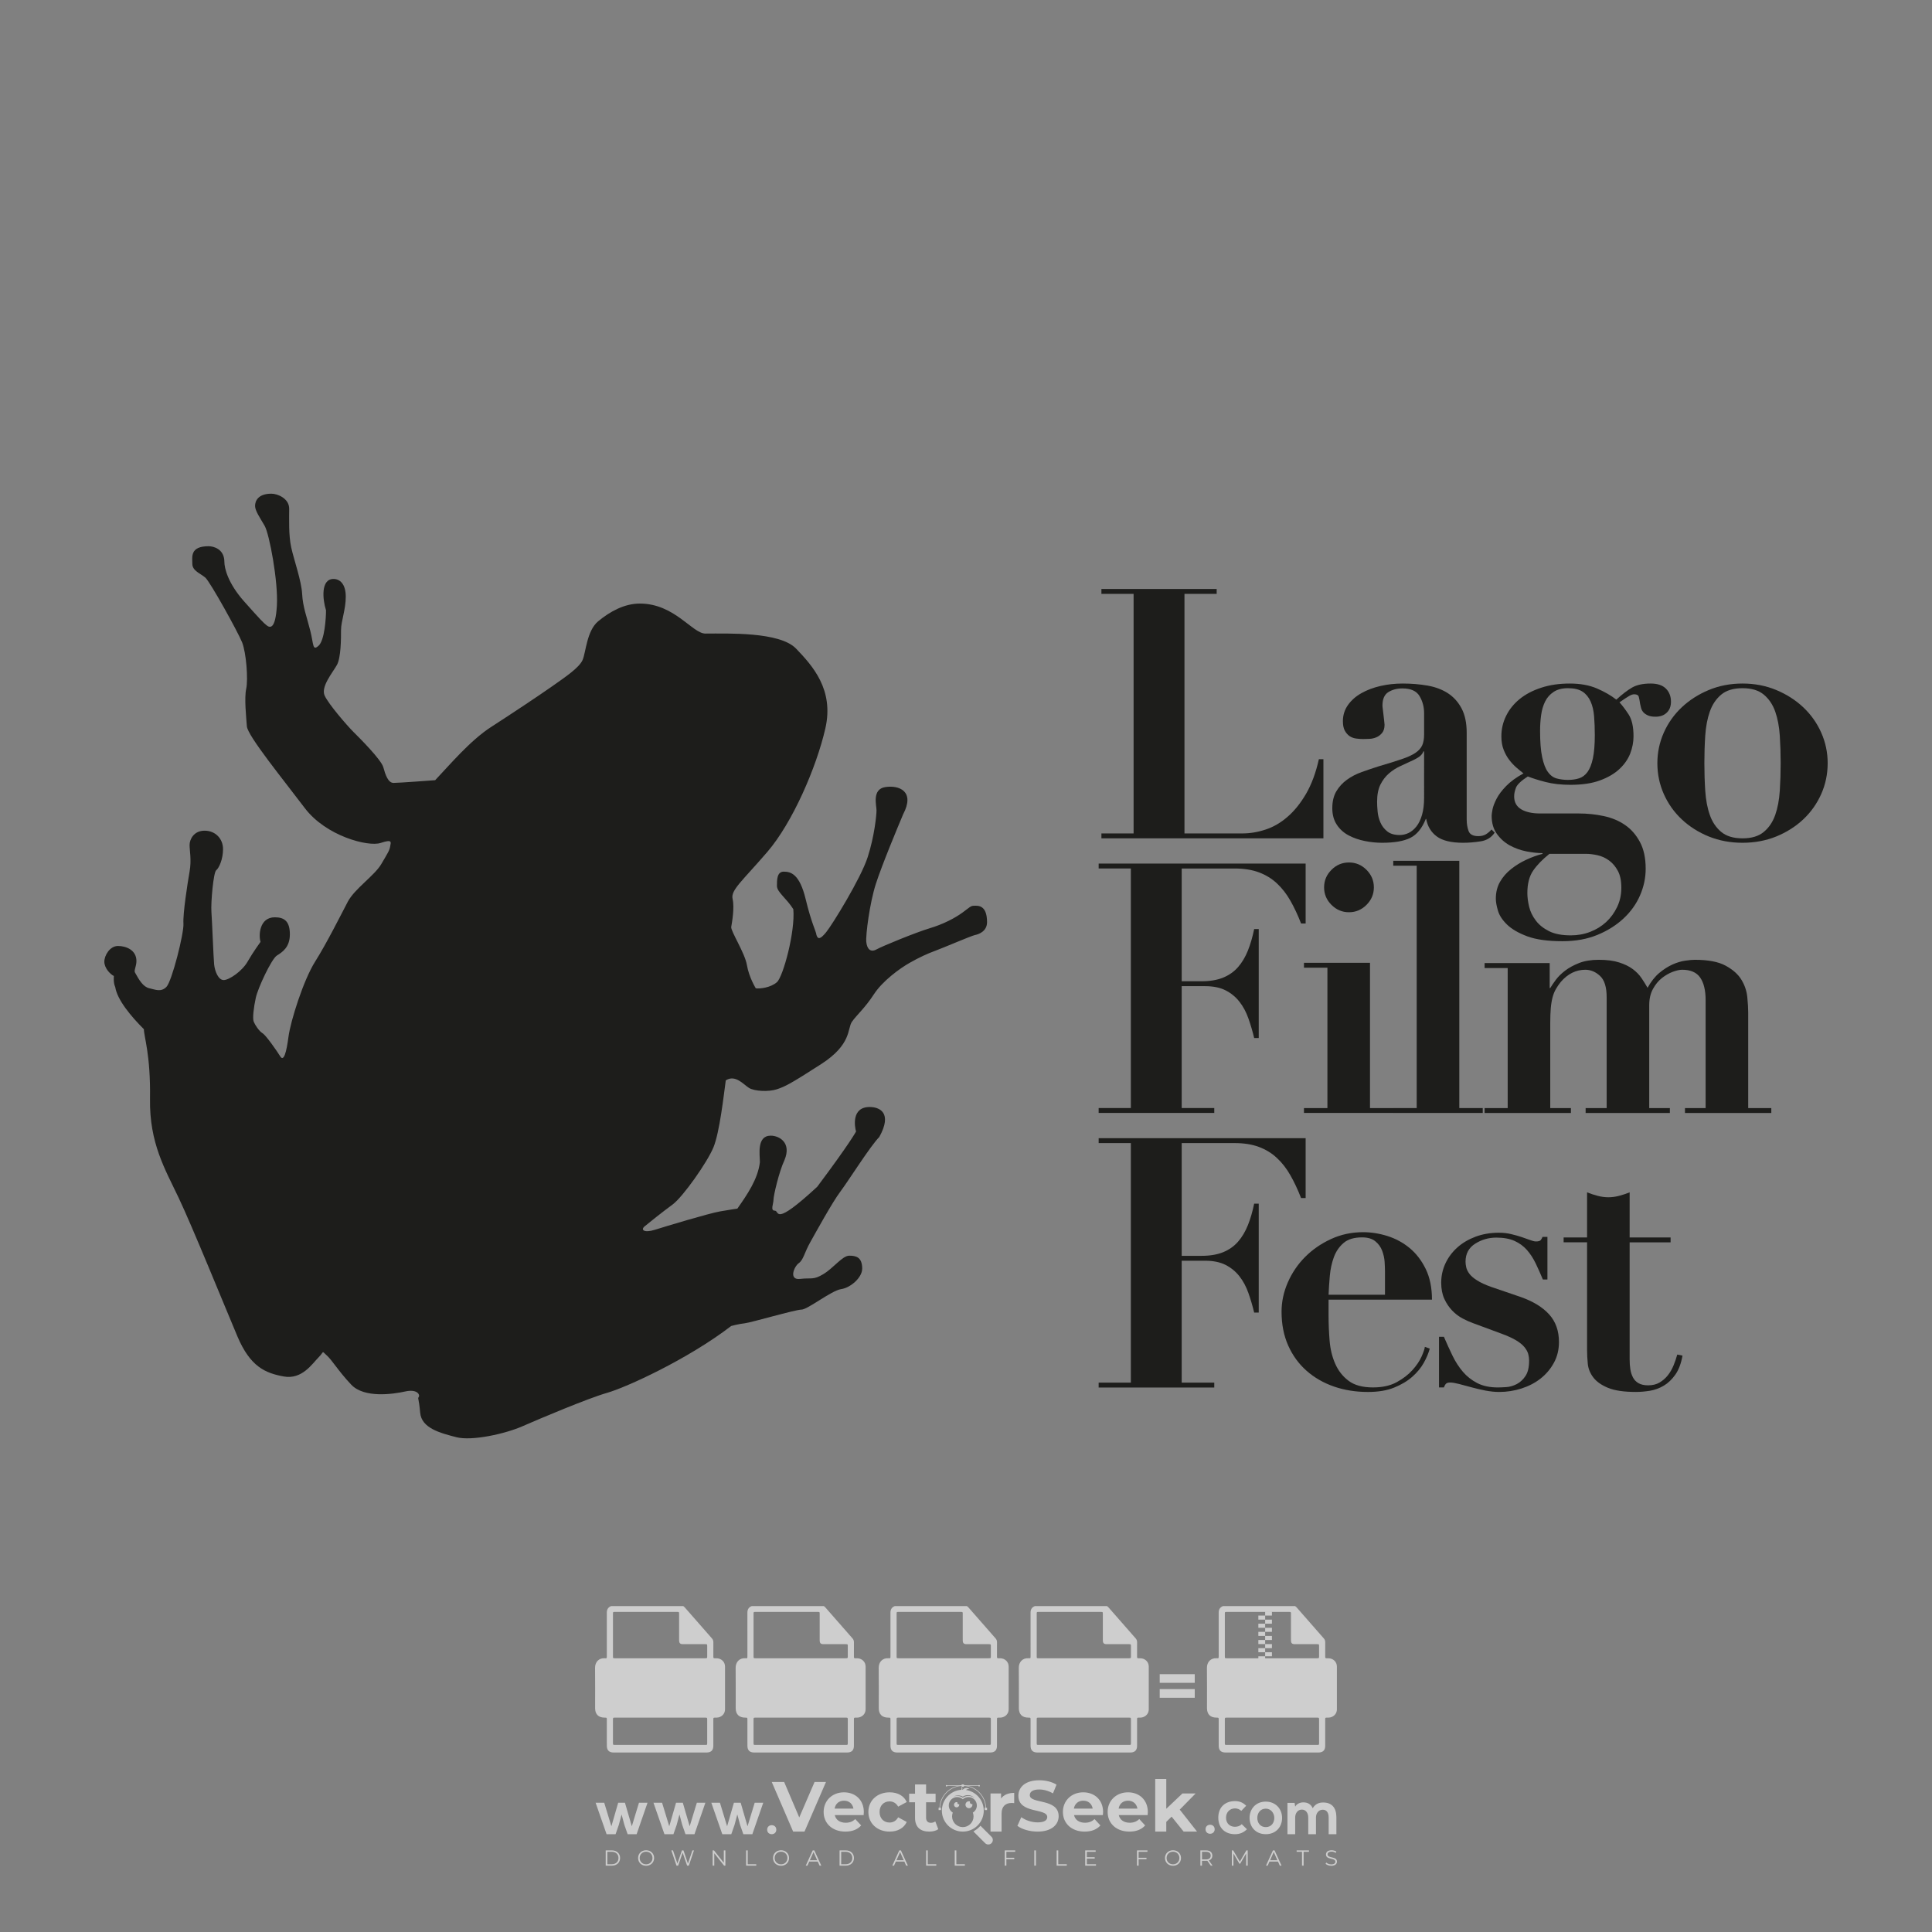 <?xml version="1.0" encoding="iso-8859-1"?>
<!-- Generator: Adobe Illustrator 24.3.0, SVG Export Plug-In . SVG Version: 6.00 Build 0)  -->
<svg version="1.1" id="Layer_1" xmlns="http://www.w3.org/2000/svg" xmlns:xlink="http://www.w3.org/1999/xlink" x="0px" y="0px"
	 viewBox="0 0 500 500" style="enable-background:new 0 0 500 500;" xml:space="preserve">
<rect x="0" y="0" width="500" height="500" fill="#808080" stroke="none"/>
<g id="watermark_1_">
	<g>
		<g id="watermark" style="opacity:0.61;">
			<g>
				<g>
					<g>
						<g>
							<polygon style="fill:#FFFFFF;" points="213.765,461.172 208.204,474.017 205.268,474.017 199.726,461.172 202.938,461.172 
								206.846,470.347 210.81,461.172 							"/>
						</g>
						<g>
							<path style="fill:#FFFFFF;" d="M223.507,469.741h-7.469c0.275,1.23,1.321,1.982,2.826,1.982c1.046,0,1.798-0.312,2.477-0.954
								l1.523,1.651c-0.917,1.046-2.294,1.597-4.074,1.597c-3.413,0-5.634-2.147-5.634-5.083c0-2.954,2.257-5.083,5.267-5.083
								c2.899,0,5.138,1.945,5.138,5.12C223.562,469.191,223.526,469.503,223.507,469.741 M216.002,468.071h4.863
								c-0.202-1.248-1.138-2.055-2.422-2.055C217.139,466.016,216.204,466.805,216.002,468.071"/>
						</g>
						<g>
							<path style="fill:#FFFFFF;" d="M224.735,468.934c0-2.973,2.294-5.083,5.505-5.083c2.074,0,3.707,0.899,4.423,2.514
								l-2.22,1.193c-0.532-0.936-1.321-1.358-2.221-1.358c-1.45,0-2.587,1.009-2.587,2.734c0,1.725,1.138,2.734,2.587,2.734
								c0.899,0,1.688-0.404,2.221-1.358l2.22,1.211c-0.716,1.578-2.349,2.495-4.423,2.495
								C227.029,474.017,224.735,471.907,224.735,468.934"/>
						</g>
						<g>
							<path style="fill:#FFFFFF;" d="M242.828,473.393c-0.587,0.422-1.45,0.624-2.331,0.624c-2.33,0-3.688-1.193-3.688-3.542
								v-4.055h-1.523v-2.202h1.523v-2.404h2.863v2.404h2.459v2.202h-2.459v4.019c0,0.844,0.458,1.303,1.229,1.303
								c0.422,0,0.844-0.128,1.156-0.367L242.828,473.393z"/>
						</g>
					</g>
					<g>
						<path style="fill:#FFFFFF;" d="M262.474,463.997v2.643c-0.238-0.018-0.422-0.037-0.642-0.037
							c-1.578,0-2.624,0.862-2.624,2.753v4.661h-2.863v-9.873h2.734v1.303C259.776,464.493,260.951,463.997,262.474,463.997"/>
					</g>
					<g>
						<path style="fill:#FFFFFF;" d="M263.299,472.53l1.009-2.239c1.083,0.789,2.697,1.339,4.239,1.339
							c1.762,0,2.477-0.587,2.477-1.376c0-2.404-7.469-0.752-7.469-5.524c0-2.184,1.762-4,5.413-4c1.615,0,3.267,0.385,4.459,1.138
							l-0.918,2.257c-1.193-0.679-2.422-1.009-3.56-1.009c-1.761,0-2.44,0.66-2.44,1.468c0,2.367,7.468,0.734,7.468,5.45
							c0,2.147-1.78,3.982-5.45,3.982C266.492,474.017,264.437,473.411,263.299,472.53"/>
					</g>
					<g>
						<path style="fill:#FFFFFF;" d="M285.428,469.741h-7.469c0.275,1.23,1.321,1.982,2.826,1.982c1.046,0,1.798-0.312,2.477-0.954
							l1.523,1.651c-0.918,1.046-2.294,1.597-4.074,1.597c-3.413,0-5.634-2.147-5.634-5.083c0-2.954,2.257-5.083,5.267-5.083
							c2.9,0,5.138,1.945,5.138,5.12C285.484,469.191,285.447,469.503,285.428,469.741 M277.923,468.071h4.863
							c-0.202-1.248-1.138-2.055-2.422-2.055C279.061,466.016,278.125,466.805,277.923,468.071"/>
					</g>
					<g>
						<path style="fill:#FFFFFF;" d="M297.007,469.741h-7.469c0.275,1.23,1.321,1.982,2.826,1.982c1.046,0,1.798-0.312,2.477-0.954
							l1.523,1.651c-0.918,1.046-2.294,1.597-4.074,1.597c-3.413,0-5.634-2.147-5.634-5.083c0-2.954,2.257-5.083,5.267-5.083
							c2.899,0,5.138,1.945,5.138,5.12C297.062,469.191,297.025,469.503,297.007,469.741 M289.501,468.071h4.863
							c-0.202-1.248-1.138-2.055-2.422-2.055C290.639,466.016,289.703,466.805,289.501,468.071"/>
					</g>
					<g>
						<polygon style="fill:#FFFFFF;" points="303.208,470.145 301.831,471.503 301.831,474.017 298.969,474.017 298.969,460.401 
							301.831,460.401 301.831,468.108 306.016,464.144 309.429,464.144 305.318,468.328 309.796,474.017 306.327,474.017 						"/>
					</g>
					<g>
						<path style="fill:#FFFFFF;" d="M256.601,475.359L256.601,475.359l-2.86-2.86c-0.435,0.508-0.953,0.943-1.534,1.284
							c-0.092,0.069-0.186,0.136-0.283,0.199l3.027,3.027c0.456,0.456,1.195,0.456,1.65,0
							C257.057,476.554,257.057,475.815,256.601,475.359"/>
					</g>
					<g>
						<path style="fill:#FFFFFF;" d="M249.984,463.244c0.221-0.173,0.495-0.281,0.797-0.281c0.042,0,0.083,0.002,0.124,0.006
							c-0.214-0.156-0.478-0.249-0.764-0.249c-0.395,0-0.744,0.18-0.981,0.458c-0.051,0-0.1,0.006-0.151,0.008
							c0.039-0.077,0.064-0.162,0.064-0.255c0-0.234-0.143-0.434-0.346-0.519c0.087,0.126,0.138,0.279,0.138,0.445
							c0,0.122-0.031,0.237-0.081,0.341c-2.811,0.201-5.03,2.539-5.03,5.4c0,2.993,2.426,5.42,5.42,5.42
							c2.993,0,5.42-2.426,5.42-5.42C254.595,465.879,252.593,463.635,249.984,463.244 M247.983,464.656
							c0.435,0,0.844,0.112,1.199,0.309c0.374-0.245,0.82-0.387,1.299-0.387c0.711,0,1.348,0.312,1.784,0.806
							c-0.435-0.379-1.004-0.61-1.627-0.61c-0.449,0-0.87,0.12-1.234,0.329c-0.079,0.046-0.156,0.096-0.229,0.15
							c-0.065-0.048-0.133-0.093-0.204-0.134c-0.369-0.219-0.8-0.344-1.26-0.344c-0.3,0-0.588,0.054-0.854,0.152
							C247.196,464.754,247.578,464.656,247.983,464.656 M251.772,469.098c0.115,0.305,0.181,0.634,0.181,0.979
							c0,1.534-1.244,2.777-2.778,2.777c-1.534,0-2.777-1.243-2.777-2.777c0-0.345,0.066-0.674,0.181-0.979
							c-0.62-0.382-1.035-1.064-1.035-1.846c0-1.197,0.971-2.168,2.168-2.168c0.565,0,1.078,0.218,1.463,0.572
							c0.386-0.354,0.899-0.572,1.464-0.572c1.197,0,2.168,0.971,2.168,2.168C252.807,468.034,252.392,468.716,251.772,469.098"/>
					</g>
					<g>
						<path style="fill:#FFFFFF;" d="M251.666,467.061c0,0.497-0.404,0.901-0.901,0.901c-0.497,0-0.901-0.404-0.901-0.901
							s0.404-0.901,0.901-0.901c0.101,0,0.197,0.017,0.287,0.047c-0.03,0.062-0.045,0.132-0.045,0.204
							c0,0.273,0.221,0.494,0.494,0.494c0.05,0,0.099-0.008,0.146-0.022C251.66,466.941,251.666,467,251.666,467.061"/>
					</g>
					<g>
						<path style="fill:#FFFFFF;" d="M248.255,467.061c0,0.376-0.305,0.681-0.681,0.681c-0.376,0-0.681-0.305-0.681-0.681
							s0.305-0.681,0.681-0.681c0.076,0,0.149,0.013,0.217,0.035c-0.023,0.047-0.034,0.1-0.034,0.155
							c0,0.206,0.167,0.374,0.374,0.374c0.038,0,0.075-0.006,0.11-0.017C248.25,466.97,248.255,467.015,248.255,467.061"/>
					</g>
					<g>
						<g>
							<g>
								<rect x="242.908" y="467.83" style="fill:#FFFFFF;" width="0.616" height="0.616"/>
							</g>
							<g>
								<rect x="254.827" y="467.83" style="fill:#FFFFFF;" width="0.616" height="0.616"/>
							</g>
							<g>
								<path style="fill:#FFFFFF;" d="M255.205,468.082h-0.14c0-3.248-2.642-5.89-5.89-5.89c-3.248,0-5.89,2.642-5.89,5.89h-0.14
									c0-1.611,0.627-3.125,1.766-4.264c1.139-1.139,2.653-1.766,4.264-1.766c1.611,0,3.125,0.627,4.264,1.766
									C254.578,464.957,255.205,466.471,255.205,468.082"/>
							</g>
						</g>
						<g>
							<rect x="248.868" y="461.814" style="fill:#FFFFFF;" width="0.616" height="0.616"/>
						</g>
						<g>
							<rect x="244.95" y="462.052" style="fill:#FFFFFF;" width="8.45" height="0.14"/>
						</g>
						<g>
							<path style="fill:#FFFFFF;" d="M245.174,462.15c0,0.108-0.088,0.196-0.196,0.196c-0.108,0-0.196-0.088-0.196-0.196
								c0-0.108,0.088-0.196,0.196-0.196C245.086,461.954,245.174,462.042,245.174,462.15"/>
						</g>
						<g>
							<path style="fill:#FFFFFF;" d="M253.596,462.15c0,0.108-0.088,0.196-0.196,0.196c-0.108,0-0.196-0.088-0.196-0.196
								c0-0.108,0.088-0.196,0.196-0.196C253.509,461.954,253.596,462.042,253.596,462.15"/>
						</g>
					</g>
				</g>
				<g>
					<path style="fill:#FFFFFF;" d="M314.356,473.409c0,1.559-2.364,1.559-2.364,0C311.993,471.851,314.356,471.851,314.356,473.409
						z"/>
				</g>
				<g>
					<g>
						<g>
							<path style="fill:#FFFFFF;" d="M161.739,466.549l1.772,6.088l1.855-6.088h2.215l-2.823,8.14h-2.33l-0.837-2.396l-0.722-2.708
								l-0.722,2.708l-0.837,2.396h-2.33l-2.839-8.14h2.231l1.855,6.088l1.756-6.088H161.739z"/>
						</g>
						<g>
							<path style="fill:#FFFFFF;" d="M176.713,466.549l1.772,6.088l1.855-6.088h2.215l-2.823,8.14h-2.33l-0.837-2.396l-0.722-2.708
								l-0.722,2.708l-0.837,2.396h-2.33l-2.839-8.14h2.231l1.855,6.088l1.756-6.088H176.713z"/>
						</g>
						<g>
							<path style="fill:#FFFFFF;" d="M191.687,466.549l1.772,6.088l1.855-6.088h2.215l-2.823,8.14h-2.33l-0.837-2.396l-0.722-2.708
								l-0.722,2.708l-0.837,2.396h-2.33l-2.839-8.14h2.231l1.855,6.088l1.756-6.088H191.687z"/>
						</g>
					</g>
					<g>
						<path style="fill:#FFFFFF;" d="M200.908,473.52c0,1.559-2.364,1.559-2.364,0C198.545,471.962,200.908,471.962,200.908,473.52z
							"/>
					</g>
					<g>
						<path style="fill:#FFFFFF;" d="M322.71,473.409c-0.935,0.919-1.919,1.28-3.117,1.28c-2.346,0-4.3-1.411-4.3-4.282
							s1.953-4.284,4.3-4.284c1.149,0,2.035,0.329,2.921,1.199l-1.264,1.329c-0.476-0.428-1.066-0.64-1.623-0.64
							c-1.346,0-2.33,0.985-2.33,2.396c0,1.542,1.05,2.362,2.297,2.362c0.64,0,1.28-0.18,1.772-0.672L322.71,473.409z"/>
					</g>
					<g>
						<path style="fill:#FFFFFF;" d="M331.805,470.472c0,2.33-1.591,4.217-4.217,4.217c-2.626,0-4.201-1.887-4.201-4.217
							c0-2.314,1.609-4.217,4.185-4.217C330.149,466.255,331.805,468.158,331.805,470.472z M325.389,470.472
							c0,1.231,0.739,2.38,2.199,2.38c1.46,0,2.199-1.149,2.199-2.38c0-1.215-0.854-2.396-2.199-2.396
							C326.144,468.077,325.389,469.258,325.389,470.472z"/>
					</g>
					<g>
						<path style="fill:#FFFFFF;" d="M338.572,474.689v-4.332c0-1.068-0.559-2.035-1.658-2.035c-1.082,0-1.722,0.967-1.722,2.035
							v4.332h-2.003v-8.107h1.855l0.148,0.985c0.426-0.82,1.362-1.116,2.133-1.116c0.969,0,1.937,0.394,2.396,1.51
							c0.723-1.149,1.658-1.478,2.708-1.478c2.297,0,3.43,1.412,3.43,3.84v4.365h-2.003v-4.365c0-1.066-0.442-1.97-1.526-1.97
							c-1.082,0-1.756,0.935-1.756,2.003v4.332H338.572z"/>
					</g>
				</g>
			</g>
		</g>
		<g style="opacity:0.61;">
			<g>
				<g>
					<path style="fill:#FFFFFF;" d="M345.988,431.299c-0.006-1.224-0.959-2.121-2.189-2.14c-0.924-0.014-0.832,0.12-0.834-0.867
						c-0.003-1.097-0.007-2.194,0.003-3.292c0.003-0.379-0.112-0.691-0.362-0.976c-2.342-2.668-4.678-5.342-7.019-8.011
						c-0.12-0.137-0.275-0.244-0.414-0.366c-6.214,0-12.427,0-18.641,0c-0.794,0.293-1.14,0.868-1.138,1.709
						c0.01,3.748,0.004,7.496,0.004,11.243c0,0.556-0.003,0.589-0.55,0.551c-1.497-0.102-2.516,0.986-2.497,2.492
						c0.044,3.476,0.013,6.953,0.014,10.429c0.001,1.58,0.867,2.443,2.45,2.449c0.582,0.002,0.582,0.002,0.582,0.6
						c0,2.219-0.001,4.438,0.001,6.657c0.001,1.192,0.58,1.771,1.768,1.771c8.013,0.001,16.027,0.001,24.04,0
						c1.168,0,1.755-0.583,1.757-1.745c0.002-2.256,0-4.512,0.001-6.768c0-0.512,0.002-0.511,0.52-0.515
						c0.271-0.002,0.541,0.008,0.809-0.058c0.996-0.246,1.69-1.044,1.694-2.069C346.003,438.696,346.005,434.997,345.988,431.299z
						 M317.537,417.162c5.337,0,10.674,0,16.01,0c0.548,0,0.554,0.007,0.554,0.561c0.001,2.243-0.001,4.486,0.001,6.73
						c0.001,0.811,0.249,1.059,1.06,1.059c1.91,0.001,3.821,0,5.731,0.001c0.458,0,0.479,0.021,0.481,0.483
						c0.003,0.887,0.002,1.775,0,2.662c-0.001,0.477-0.024,0.498-0.504,0.499c-3.895,0.001-7.79,0-11.684,0
						c-3.882,0-7.765,0-11.647,0c-0.55,0-0.552-0.001-0.552-0.561c-0.001-3.624-0.001-7.247,0-10.871
						C316.987,417.166,316.991,417.162,317.537,417.162z M340.822,451.579c-3.883,0.001-7.766,0-11.65,0c-3.871,0-7.742,0-11.613,0
						c-0.572,0-0.574-0.002-0.574-0.579c-0.001-1.997-0.001-3.994,0.001-5.991c0-0.464,0.023-0.486,0.478-0.487
						c7.803-0.001,15.607-0.001,23.41,0c0.478,0,0.499,0.02,0.499,0.503c0.002,1.997,0.001,3.994,0,5.991
						C341.375,451.574,341.37,451.579,340.822,451.579z"/>
				</g>
				<g>
					<g>
						<rect x="327.418" y="417.053" style="fill:#FFFFFF;" width="1.757" height="1.054"/>
					</g>
					<g>
						<rect x="325.662" y="418.107" style="fill:#FFFFFF;" width="1.757" height="1.054"/>
					</g>
					<g>
						<rect x="327.418" y="419.161" style="fill:#FFFFFF;" width="1.757" height="1.054"/>
					</g>
					<g>
						<rect x="325.662" y="420.215" style="fill:#FFFFFF;" width="1.757" height="1.054"/>
					</g>
					<g>
						<rect x="327.418" y="421.269" style="fill:#FFFFFF;" width="1.757" height="1.054"/>
					</g>
					<g>
						<rect x="325.662" y="422.323" style="fill:#FFFFFF;" width="1.757" height="1.054"/>
					</g>
					<g>
						<rect x="327.418" y="423.378" style="fill:#FFFFFF;" width="1.757" height="1.054"/>
					</g>
					<g>
						<rect x="325.662" y="424.432" style="fill:#FFFFFF;" width="1.757" height="1.054"/>
					</g>
					<g>
						<rect x="327.418" y="425.486" style="fill:#FFFFFF;" width="1.757" height="1.054"/>
					</g>
					<g>
						<rect x="325.662" y="426.54" style="fill:#FFFFFF;" width="1.757" height="1.054"/>
					</g>
					<g>
						<rect x="327.418" y="427.594" style="fill:#FFFFFF;" width="1.757" height="1.054"/>
					</g>
					<g>
						<rect x="325.662" y="428.648" style="fill:#FFFFFF;" width="1.757" height="1.054"/>
					</g>
				</g>
			</g>
			<g>
				<path style="fill:#FFFFFF;" d="M187.637,431.299c-0.006-1.224-0.959-2.121-2.189-2.14c-0.924-0.014-0.832,0.12-0.834-0.867
					c-0.003-1.097-0.007-2.194,0.003-3.292c0.003-0.379-0.112-0.691-0.362-0.976c-2.342-2.668-4.678-5.342-7.019-8.011
					c-0.12-0.137-0.275-0.244-0.414-0.366c-6.214,0-12.427,0-18.641,0c-0.794,0.293-1.14,0.868-1.138,1.709
					c0.01,3.748,0.004,7.496,0.004,11.243c0,0.556-0.003,0.589-0.55,0.551c-1.497-0.102-2.516,0.986-2.497,2.492
					c0.044,3.476,0.013,6.953,0.014,10.429c0.001,1.58,0.867,2.443,2.45,2.449c0.582,0.002,0.582,0.002,0.582,0.6
					c0,2.219-0.001,4.438,0.001,6.657c0.001,1.192,0.58,1.771,1.768,1.771c8.013,0.001,16.027,0.001,24.04,0
					c1.168,0,1.755-0.583,1.757-1.745c0.002-2.256,0-4.512,0.001-6.768c0-0.512,0.002-0.511,0.52-0.515
					c0.271-0.002,0.541,0.008,0.809-0.058c0.996-0.246,1.69-1.044,1.694-2.069C187.652,438.696,187.655,434.997,187.637,431.299z
					 M159.187,417.162c5.337,0,10.674,0,16.01,0c0.548,0,0.554,0.007,0.554,0.561c0.001,2.243-0.001,4.486,0.001,6.73
					c0.001,0.811,0.249,1.059,1.06,1.059c1.91,0.001,3.821,0,5.731,0.001c0.458,0,0.479,0.021,0.481,0.483
					c0.003,0.887,0.002,1.775,0,2.662c-0.001,0.477-0.024,0.498-0.504,0.499c-3.895,0.001-7.79,0-11.684,0
					c-3.882,0-7.765,0-11.647,0c-0.55,0-0.552-0.001-0.552-0.561c-0.001-3.624-0.001-7.247,0-10.871
					C158.636,417.166,158.64,417.162,159.187,417.162z M182.472,451.579c-3.883,0.001-7.766,0-11.65,0c-3.871,0-7.742,0-11.613,0
					c-0.572,0-0.574-0.002-0.574-0.579c-0.001-1.997-0.001-3.994,0.001-5.991c0-0.464,0.023-0.486,0.478-0.487
					c7.803-0.001,15.607-0.001,23.41,0c0.478,0,0.499,0.02,0.499,0.503c0.002,1.997,0.001,3.994,0,5.991
					C183.024,451.574,183.019,451.579,182.472,451.579z"/>
			</g>
			<g>
				<path style="fill:#FFFFFF;" d="M159.779,440.669v-7.897h2.779c0.375,0,0.726,0.061,1.053,0.182
					c0.327,0.121,0.612,0.292,0.855,0.513c0.242,0.221,0.434,0.483,0.573,0.789c0.14,0.305,0.21,0.642,0.21,1.009
					c0,0.375-0.07,0.715-0.21,1.02c-0.14,0.305-0.331,0.568-0.573,0.789c-0.243,0.221-0.528,0.392-0.855,0.513
					c-0.327,0.121-0.678,0.182-1.053,0.182h-1.29v2.901H159.779z M162.58,436.356c0.39,0,0.684-0.111,0.882-0.331
					c0.199-0.22,0.298-0.474,0.298-0.761c0-0.14-0.024-0.276-0.072-0.408c-0.048-0.132-0.121-0.248-0.221-0.347
					c-0.099-0.099-0.223-0.178-0.37-0.237c-0.147-0.059-0.32-0.089-0.518-0.089h-1.312v2.173H162.58z"/>
				<path style="fill:#FFFFFF;" d="M166.308,432.771h1.731l3.177,5.294h0.088l-0.088-1.522v-3.772h1.478v7.897h-1.566l-3.353-5.592
					h-0.088l0.088,1.522v4.07h-1.467V432.771z"/>
				<path style="fill:#FFFFFF;" d="M177.922,436.334h3.872c0.022,0.089,0.04,0.195,0.055,0.32c0.014,0.125,0.022,0.25,0.022,0.375
					c0,0.507-0.077,0.985-0.231,1.434c-0.154,0.449-0.397,0.849-0.728,1.202c-0.353,0.375-0.776,0.666-1.268,0.871
					c-0.493,0.206-1.055,0.309-1.688,0.309c-0.574,0-1.114-0.103-1.622-0.309c-0.507-0.206-0.948-0.492-1.323-0.86
					c-0.375-0.367-0.673-0.803-0.894-1.307c-0.221-0.504-0.331-1.053-0.331-1.649c0-0.595,0.11-1.145,0.331-1.649
					c0.221-0.504,0.518-0.939,0.894-1.307c0.375-0.367,0.816-0.654,1.323-0.86c0.507-0.206,1.048-0.309,1.622-0.309
					c0.64,0,1.211,0.11,1.715,0.331c0.504,0.221,0.935,0.526,1.296,0.915l-1.025,1.004c-0.258-0.272-0.544-0.48-0.861-0.623
					c-0.316-0.143-0.695-0.215-1.136-0.215c-0.361,0-0.703,0.065-1.026,0.193c-0.324,0.129-0.607,0.311-0.85,0.546
					c-0.242,0.235-0.436,0.52-0.579,0.855c-0.143,0.335-0.215,0.708-0.215,1.119c0,0.412,0.072,0.785,0.215,1.12
					c0.143,0.335,0.338,0.62,0.584,0.855c0.246,0.235,0.531,0.418,0.855,0.546c0.323,0.129,0.669,0.193,1.037,0.193
					c0.419,0,0.773-0.061,1.064-0.182c0.29-0.121,0.538-0.278,0.744-0.469c0.148-0.132,0.275-0.3,0.381-0.502
					c0.106-0.202,0.189-0.428,0.248-0.678h-2.482V436.334z"/>
			</g>
			<g>
				<path style="fill:#FFFFFF;" d="M224.019,431.299c-0.006-1.224-0.959-2.121-2.189-2.14c-0.924-0.014-0.832,0.12-0.834-0.867
					c-0.003-1.097-0.007-2.194,0.003-3.292c0.003-0.379-0.112-0.691-0.362-0.976c-2.342-2.668-4.678-5.342-7.019-8.011
					c-0.12-0.137-0.275-0.244-0.414-0.366c-6.214,0-12.427,0-18.641,0c-0.794,0.293-1.14,0.868-1.138,1.709
					c0.01,3.748,0.004,7.496,0.004,11.243c0,0.556-0.003,0.589-0.55,0.551c-1.497-0.102-2.516,0.986-2.497,2.492
					c0.044,3.476,0.013,6.953,0.014,10.429c0.001,1.58,0.867,2.443,2.45,2.449c0.582,0.002,0.582,0.002,0.582,0.6
					c0,2.219-0.001,4.438,0.001,6.657c0.001,1.192,0.58,1.771,1.768,1.771c8.013,0.001,16.027,0.001,24.04,0
					c1.168,0,1.755-0.583,1.757-1.745c0.002-2.256,0-4.512,0.001-6.768c0-0.512,0.002-0.511,0.52-0.515
					c0.271-0.002,0.541,0.008,0.809-0.058c0.997-0.246,1.69-1.044,1.694-2.069C224.034,438.696,224.036,434.997,224.019,431.299z
					 M195.568,417.162c5.337,0,10.674,0,16.01,0c0.548,0,0.554,0.007,0.554,0.561c0.001,2.243-0.001,4.486,0.001,6.73
					c0.001,0.811,0.249,1.059,1.06,1.059c1.91,0.001,3.821,0,5.731,0.001c0.458,0,0.479,0.021,0.481,0.483
					c0.003,0.887,0.002,1.775,0,2.662c-0.001,0.477-0.024,0.498-0.504,0.499c-3.895,0.001-7.79,0-11.684,0
					c-3.882,0-7.765,0-11.647,0c-0.55,0-0.552-0.001-0.552-0.561c-0.001-3.624-0.001-7.247,0-10.871
					C195.018,417.166,195.022,417.162,195.568,417.162z M218.854,451.579c-3.883,0.001-7.766,0-11.65,0c-3.871,0-7.742,0-11.613,0
					c-0.572,0-0.574-0.002-0.574-0.579c-0.001-1.997-0.001-3.994,0.001-5.991c0-0.464,0.023-0.486,0.478-0.487
					c7.803-0.001,15.607-0.001,23.41,0c0.478,0,0.499,0.02,0.499,0.503c0.002,1.997,0.001,3.994,0,5.991
					C219.406,451.574,219.401,451.579,218.854,451.579z"/>
			</g>
			<g>
				<path style="fill:#FFFFFF;" d="M205.111,432.771h1.699l2.967,7.897h-1.644l-0.651-1.886h-3.044l-0.651,1.886h-1.643
					L205.111,432.771z M206.997,437.415l-0.706-1.974l-0.287-0.96h-0.088l-0.287,0.96l-0.706,1.974H206.997z"/>
				<path style="fill:#FFFFFF;" d="M211.331,434.536c-0.125,0-0.245-0.024-0.359-0.072c-0.114-0.048-0.213-0.114-0.298-0.199
					c-0.084-0.084-0.151-0.182-0.198-0.292c-0.048-0.11-0.072-0.232-0.072-0.364s0.024-0.254,0.072-0.364
					c0.048-0.11,0.114-0.208,0.198-0.292c0.084-0.084,0.184-0.151,0.298-0.198c0.114-0.048,0.233-0.072,0.359-0.072
					c0.257,0,0.478,0.09,0.662,0.27c0.184,0.181,0.276,0.399,0.276,0.656s-0.092,0.476-0.276,0.656
					C211.809,434.446,211.589,434.536,211.331,434.536z M210.615,440.669v-5.404h1.445v5.404H210.615z"/>
			</g>
			<g>
				<path style="fill:#FFFFFF;" d="M261.044,431.299c-0.006-1.224-0.959-2.121-2.189-2.14c-0.924-0.014-0.832,0.12-0.834-0.867
					c-0.003-1.097-0.007-2.194,0.003-3.292c0.003-0.379-0.112-0.691-0.362-0.976c-2.342-2.668-4.678-5.342-7.019-8.011
					c-0.12-0.137-0.275-0.244-0.414-0.366c-6.214,0-12.427,0-18.641,0c-0.794,0.293-1.14,0.868-1.138,1.709
					c0.01,3.748,0.004,7.496,0.004,11.243c0,0.556-0.003,0.589-0.55,0.551c-1.497-0.102-2.516,0.986-2.497,2.492
					c0.044,3.476,0.013,6.953,0.014,10.429c0.001,1.58,0.867,2.443,2.45,2.449c0.582,0.002,0.582,0.002,0.582,0.6
					c0,2.219-0.001,4.438,0.001,6.657c0.001,1.192,0.58,1.771,1.768,1.771c8.013,0.001,16.027,0.001,24.04,0
					c1.168,0,1.755-0.583,1.757-1.745c0.002-2.256,0-4.512,0.001-6.768c0-0.512,0.002-0.511,0.52-0.515
					c0.271-0.002,0.541,0.008,0.809-0.058c0.996-0.246,1.69-1.044,1.694-2.069C261.059,438.696,261.061,434.997,261.044,431.299z
					 M232.593,417.162c5.337,0,10.674,0,16.01,0c0.548,0,0.554,0.007,0.554,0.561c0.001,2.243-0.001,4.486,0.001,6.73
					c0.001,0.811,0.249,1.059,1.06,1.059c1.91,0.001,3.821,0,5.731,0.001c0.458,0,0.479,0.021,0.481,0.483
					c0.003,0.887,0.002,1.775,0,2.662c-0.001,0.477-0.024,0.498-0.504,0.499c-3.895,0.001-7.79,0-11.684,0
					c-3.882,0-7.765,0-11.647,0c-0.55,0-0.552-0.001-0.552-0.561c-0.001-3.624-0.001-7.247,0-10.871
					C232.042,417.166,232.047,417.162,232.593,417.162z M255.878,451.579c-3.883,0.001-7.766,0-11.65,0c-3.871,0-7.742,0-11.613,0
					c-0.572,0-0.574-0.002-0.574-0.579c-0.001-1.997-0.001-3.994,0.001-5.991c0-0.464,0.023-0.486,0.478-0.487
					c7.803-0.001,15.607-0.001,23.41,0c0.478,0,0.499,0.02,0.499,0.503c0.002,1.997,0.001,3.994,0,5.991
					C256.431,451.574,256.426,451.579,255.878,451.579z"/>
			</g>
			<g>
				<path style="fill:#FFFFFF;" d="M236.361,440.845c-0.338,0-0.662-0.048-0.971-0.143c-0.309-0.095-0.592-0.239-0.849-0.43
					c-0.257-0.191-0.481-0.425-0.673-0.7c-0.191-0.276-0.342-0.597-0.452-0.965l1.401-0.551c0.103,0.397,0.283,0.726,0.54,0.987
					c0.257,0.261,0.596,0.392,1.015,0.392c0.154,0,0.303-0.02,0.447-0.061c0.143-0.04,0.272-0.099,0.386-0.176
					s0.204-0.175,0.27-0.292c0.066-0.118,0.099-0.254,0.099-0.408c0-0.147-0.026-0.279-0.077-0.397
					c-0.051-0.117-0.138-0.227-0.259-0.331c-0.121-0.103-0.28-0.202-0.475-0.298c-0.195-0.095-0.435-0.195-0.722-0.298l-0.485-0.176
					c-0.213-0.073-0.429-0.173-0.645-0.298c-0.217-0.125-0.413-0.276-0.59-0.452c-0.177-0.176-0.322-0.384-0.436-0.623
					c-0.114-0.239-0.171-0.509-0.171-0.81c0-0.309,0.06-0.597,0.182-0.866c0.121-0.268,0.294-0.503,0.518-0.706
					c0.224-0.202,0.492-0.36,0.805-0.474s0.66-0.171,1.042-0.171c0.397,0,0.74,0.053,1.031,0.16
					c0.291,0.107,0.537,0.243,0.739,0.408c0.202,0.165,0.366,0.348,0.491,0.546c0.125,0.199,0.217,0.386,0.276,0.563l-1.312,0.551
					c-0.074-0.221-0.208-0.419-0.402-0.596c-0.195-0.176-0.462-0.265-0.8-0.265c-0.324,0-0.592,0.075-0.805,0.226
					c-0.213,0.151-0.32,0.348-0.32,0.59c0,0.235,0.103,0.436,0.309,0.601c0.206,0.165,0.533,0.325,0.982,0.48l0.497,0.165
					c0.316,0.111,0.605,0.237,0.866,0.381c0.261,0.143,0.485,0.314,0.673,0.513c0.187,0.199,0.331,0.425,0.43,0.678
					c0.1,0.254,0.149,0.546,0.149,0.877c0,0.412-0.083,0.767-0.248,1.064c-0.165,0.298-0.377,0.542-0.634,0.734
					c-0.258,0.191-0.548,0.335-0.872,0.43C236.986,440.797,236.67,440.845,236.361,440.845z"/>
				<path style="fill:#FFFFFF;" d="M239.516,432.771h1.61l1.633,4.754l0.287,1.015h0.088l0.309-1.015l1.699-4.754h1.61l-2.879,7.897
					h-1.566L239.516,432.771z"/>
				<path style="fill:#FFFFFF;" d="M251.097,436.334h3.871c0.022,0.089,0.04,0.195,0.055,0.32c0.015,0.125,0.023,0.25,0.023,0.375
					c0,0.507-0.078,0.985-0.232,1.434c-0.154,0.449-0.397,0.849-0.728,1.202c-0.353,0.375-0.775,0.666-1.268,0.871
					c-0.493,0.206-1.055,0.309-1.688,0.309c-0.574,0-1.114-0.103-1.621-0.309c-0.507-0.206-0.949-0.492-1.324-0.86
					c-0.375-0.367-0.673-0.803-0.894-1.307c-0.22-0.504-0.331-1.053-0.331-1.649c0-0.595,0.11-1.145,0.331-1.649
					c0.221-0.504,0.518-0.939,0.894-1.307c0.375-0.367,0.816-0.654,1.324-0.86c0.507-0.206,1.047-0.309,1.621-0.309
					c0.64,0,1.211,0.11,1.715,0.331c0.504,0.221,0.936,0.526,1.296,0.915l-1.026,1.004c-0.257-0.272-0.544-0.48-0.861-0.623
					c-0.316-0.143-0.694-0.215-1.136-0.215c-0.36,0-0.702,0.065-1.026,0.193c-0.323,0.129-0.607,0.311-0.849,0.546
					c-0.243,0.235-0.436,0.52-0.579,0.855c-0.143,0.335-0.215,0.708-0.215,1.119c0,0.412,0.072,0.785,0.215,1.12
					c0.143,0.335,0.338,0.62,0.585,0.855c0.246,0.235,0.531,0.418,0.854,0.546c0.324,0.129,0.669,0.193,1.037,0.193
					c0.419,0,0.774-0.061,1.064-0.182c0.29-0.121,0.539-0.278,0.745-0.469c0.147-0.132,0.274-0.3,0.38-0.502
					c0.107-0.202,0.189-0.428,0.248-0.678h-2.482V436.334z"/>
			</g>
			<g>
				<path style="fill:#FFFFFF;" d="M297.3,431.299c-0.006-1.224-0.959-2.121-2.189-2.14c-0.924-0.014-0.832,0.12-0.834-0.867
					c-0.003-1.097-0.007-2.194,0.003-3.292c0.003-0.379-0.112-0.691-0.362-0.976c-2.342-2.668-4.678-5.342-7.019-8.011
					c-0.12-0.137-0.275-0.244-0.414-0.366c-6.214,0-12.427,0-18.641,0c-0.794,0.293-1.14,0.868-1.138,1.709
					c0.01,3.748,0.004,7.496,0.004,11.243c0,0.556-0.003,0.589-0.55,0.551c-1.497-0.102-2.516,0.986-2.497,2.492
					c0.044,3.476,0.013,6.953,0.014,10.429c0.001,1.58,0.867,2.443,2.45,2.449c0.582,0.002,0.582,0.002,0.582,0.6
					c0,2.219-0.001,4.438,0.001,6.657c0.001,1.192,0.58,1.771,1.768,1.771c8.013,0.001,16.027,0.001,24.04,0
					c1.168,0,1.755-0.583,1.757-1.745c0.002-2.256,0-4.512,0.001-6.768c0-0.512,0.002-0.511,0.52-0.515
					c0.271-0.002,0.541,0.008,0.809-0.058c0.996-0.246,1.69-1.044,1.694-2.069C297.315,438.696,297.318,434.997,297.3,431.299z
					 M268.85,417.162c5.337,0,10.674,0,16.01,0c0.548,0,0.554,0.007,0.554,0.561c0.001,2.243-0.001,4.486,0.001,6.73
					c0.001,0.811,0.249,1.059,1.06,1.059c1.91,0.001,3.821,0,5.731,0.001c0.458,0,0.479,0.021,0.481,0.483
					c0.003,0.887,0.002,1.775,0,2.662c-0.001,0.477-0.024,0.498-0.504,0.499c-3.895,0.001-7.79,0-11.684,0
					c-3.882,0-7.765,0-11.647,0c-0.55,0-0.552-0.001-0.552-0.561c-0.001-3.624-0.001-7.247,0-10.871
					C268.299,417.166,268.303,417.162,268.85,417.162z M292.135,451.579c-3.883,0.001-7.766,0-11.65,0c-3.871,0-7.742,0-11.613,0
					c-0.572,0-0.574-0.002-0.574-0.579c-0.001-1.997-0.001-3.994,0.001-5.991c0-0.464,0.023-0.486,0.478-0.487
					c7.803-0.001,15.607-0.001,23.41,0c0.478,0,0.499,0.02,0.499,0.503c0.001,1.997,0.001,3.994,0,5.991
					C292.687,451.574,292.682,451.579,292.135,451.579z"/>
			</g>
			<g>
				<path style="fill:#FFFFFF;" d="M272.966,434.183v1.831h3.165v1.412h-3.165v1.831h3.518v1.412h-5.007v-7.897h5.007v1.412H272.966
					z"/>
				<path style="fill:#FFFFFF;" d="M277.852,440.669v-7.897h2.779c0.375,0,0.726,0.061,1.053,0.182
					c0.327,0.121,0.612,0.292,0.855,0.513c0.243,0.221,0.434,0.483,0.574,0.789c0.14,0.305,0.209,0.642,0.209,1.009
					c0,0.375-0.07,0.715-0.209,1.02c-0.14,0.305-0.331,0.568-0.574,0.789c-0.243,0.221-0.528,0.392-0.855,0.513
					c-0.327,0.121-0.678,0.182-1.053,0.182h-1.29v2.901H277.852z M280.653,436.356c0.389,0,0.684-0.111,0.882-0.331
					c0.199-0.22,0.298-0.474,0.298-0.761c0-0.14-0.024-0.276-0.072-0.408c-0.048-0.132-0.121-0.248-0.221-0.347
					c-0.099-0.099-0.222-0.178-0.37-0.237c-0.147-0.059-0.32-0.089-0.518-0.089h-1.312v2.173H280.653z"/>
				<path style="fill:#FFFFFF;" d="M286.797,440.845c-0.338,0-0.662-0.048-0.971-0.143c-0.309-0.095-0.592-0.239-0.849-0.43
					c-0.257-0.191-0.482-0.425-0.673-0.7c-0.191-0.276-0.342-0.597-0.452-0.965l1.401-0.551c0.103,0.397,0.283,0.726,0.541,0.987
					c0.257,0.261,0.595,0.392,1.015,0.392c0.154,0,0.303-0.02,0.447-0.061c0.143-0.04,0.272-0.099,0.386-0.176
					c0.114-0.077,0.204-0.175,0.27-0.292c0.066-0.118,0.1-0.254,0.1-0.408c0-0.147-0.026-0.279-0.077-0.397
					c-0.051-0.117-0.138-0.227-0.259-0.331c-0.121-0.103-0.279-0.202-0.474-0.298c-0.195-0.095-0.436-0.195-0.723-0.298
					l-0.485-0.176c-0.213-0.073-0.428-0.173-0.645-0.298c-0.217-0.125-0.414-0.276-0.59-0.452c-0.176-0.176-0.322-0.384-0.436-0.623
					c-0.114-0.239-0.171-0.509-0.171-0.81c0-0.309,0.061-0.597,0.182-0.866c0.121-0.268,0.294-0.503,0.518-0.706
					c0.224-0.202,0.493-0.36,0.805-0.474c0.312-0.114,0.66-0.171,1.042-0.171c0.397,0,0.741,0.053,1.031,0.16
					c0.29,0.107,0.537,0.243,0.739,0.408c0.202,0.165,0.365,0.348,0.491,0.546c0.125,0.199,0.217,0.386,0.276,0.563l-1.312,0.551
					c-0.074-0.221-0.208-0.419-0.403-0.596c-0.195-0.176-0.462-0.265-0.799-0.265c-0.324,0-0.592,0.075-0.805,0.226
					c-0.213,0.151-0.32,0.348-0.32,0.59c0,0.235,0.103,0.436,0.309,0.601c0.206,0.165,0.533,0.325,0.982,0.48l0.496,0.165
					c0.316,0.111,0.605,0.237,0.866,0.381c0.261,0.143,0.485,0.314,0.673,0.513c0.187,0.199,0.331,0.425,0.43,0.678
					c0.099,0.254,0.149,0.546,0.149,0.877c0,0.412-0.083,0.767-0.248,1.064c-0.165,0.298-0.377,0.542-0.634,0.734
					c-0.258,0.191-0.548,0.335-0.872,0.43C287.422,440.797,287.105,440.845,286.797,440.845z"/>
			</g>
			<g>
				<path style="fill:#FFFFFF;" d="M321.394,439.168l4.004-4.985h-3.827v-1.412h5.559v1.5l-3.96,4.985h4.004v1.412h-5.779V439.168z"
					/>
				<path style="fill:#FFFFFF;" d="M328.409,432.771h1.489v7.897h-1.489V432.771z"/>
				<path style="fill:#FFFFFF;" d="M331.486,440.669v-7.897h2.779c0.375,0,0.726,0.061,1.053,0.182
					c0.327,0.121,0.612,0.292,0.855,0.513s0.434,0.483,0.574,0.789c0.14,0.305,0.209,0.642,0.209,1.009
					c0,0.375-0.07,0.715-0.209,1.02c-0.14,0.305-0.331,0.568-0.574,0.789c-0.243,0.221-0.528,0.392-0.855,0.513
					c-0.327,0.121-0.678,0.182-1.053,0.182h-1.29v2.901H331.486z M334.288,436.356c0.389,0,0.684-0.111,0.882-0.331
					c0.199-0.22,0.298-0.474,0.298-0.761c0-0.14-0.024-0.276-0.072-0.408c-0.048-0.132-0.121-0.248-0.221-0.347
					c-0.099-0.099-0.222-0.178-0.37-0.237c-0.147-0.059-0.32-0.089-0.518-0.089h-1.312v2.173H334.288z"/>
			</g>
		</g>
		<g style="opacity:0.61;">
			<path style="fill:#FFFFFF;" d="M300.133,433.27h9.067v2.242h-9.067V433.27z M300.133,437.136h9.067v2.243h-9.067V437.136z"/>
		</g>
	</g>
	<g style="opacity:0.61;">
		<path style="fill:#FFFFFF;" d="M156.756,478.878h1.607c1.263,0,2.114,0.812,2.114,1.974c0,1.161-0.851,1.973-2.114,1.973h-1.607
			V478.878z M158.34,482.464c1.049,0,1.725-0.665,1.725-1.612c0-0.947-0.677-1.613-1.725-1.613h-1.167v3.225H158.34z"/>
		<path style="fill:#FFFFFF;" d="M165.139,480.851c0-1.15,0.879-2.007,2.075-2.007c1.184,0,2.069,0.851,2.069,2.007
			c0,1.156-0.885,2.007-2.069,2.007C166.019,482.858,165.139,482.002,165.139,480.851z M168.866,480.851
			c0-0.942-0.705-1.635-1.652-1.635c-0.953,0-1.663,0.693-1.663,1.635c0,0.941,0.71,1.635,1.663,1.635
			C168.162,482.486,168.866,481.793,168.866,480.851z"/>
		<path style="fill:#FFFFFF;" d="M179.596,478.878l-1.331,3.947h-0.44l-1.156-3.366l-1.161,3.366h-0.434l-1.331-3.947h0.429
			l1.139,3.394l1.178-3.394h0.389l1.161,3.411l1.156-3.411H179.596z"/>
		<path style="fill:#FFFFFF;" d="M187.731,478.878v3.947h-0.344l-2.537-3.202v3.202h-0.417v-3.947h0.344l2.543,3.203v-3.203H187.731
			z"/>
		<path style="fill:#FFFFFF;" d="M193.093,478.878h0.417v3.586h2.21v0.361h-2.627V478.878z"/>
		<path style="fill:#FFFFFF;" d="M200.061,480.851c0-1.15,0.879-2.007,2.075-2.007c1.184,0,2.069,0.851,2.069,2.007
			c0,1.156-0.885,2.007-2.069,2.007C200.941,482.858,200.061,482.002,200.061,480.851z M203.788,480.851
			c0-0.942-0.705-1.635-1.652-1.635c-0.953,0-1.663,0.693-1.663,1.635c0,0.941,0.71,1.635,1.663,1.635
			C203.083,482.486,203.788,481.793,203.788,480.851z"/>
		<path style="fill:#FFFFFF;" d="M211.636,481.77h-2.199l-0.474,1.054h-0.434l1.804-3.947h0.412l1.804,3.947h-0.44L211.636,481.77z
			 M211.484,481.432l-0.947-2.12l-0.947,2.12H211.484z"/>
		<path style="fill:#FFFFFF;" d="M217.28,478.878h1.607c1.263,0,2.114,0.812,2.114,1.974c0,1.161-0.851,1.973-2.114,1.973h-1.607
			V478.878z M218.864,482.464c1.049,0,1.725-0.665,1.725-1.612c0-0.947-0.677-1.613-1.725-1.613h-1.167v3.225H218.864z"/>
		<path style="fill:#FFFFFF;" d="M234.041,481.77h-2.199l-0.474,1.054h-0.434l1.804-3.947h0.412l1.804,3.947h-0.44L234.041,481.77z
			 M233.889,481.432l-0.947-2.12l-0.947,2.12H233.889z"/>
		<path style="fill:#FFFFFF;" d="M239.685,478.878h0.417v3.586h2.21v0.361h-2.627V478.878z"/>
		<path style="fill:#FFFFFF;" d="M247.082,478.878h0.417v3.586h2.21v0.361h-2.627V478.878z"/>
		<path style="fill:#FFFFFF;" d="M260.449,479.239v1.551h2.041v0.361h-2.041v1.675h-0.417v-3.947h2.706v0.361H260.449z"/>
		<path style="fill:#FFFFFF;" d="M267.678,478.878h0.417v3.947h-0.417V478.878z"/>
		<path style="fill:#FFFFFF;" d="M273.456,478.878h0.417v3.586h2.21v0.361h-2.627V478.878z"/>
		<path style="fill:#FFFFFF;" d="M283.644,482.464v0.361h-2.791v-3.947h2.706v0.361h-2.289v1.404h2.041v0.355h-2.041v1.466H283.644z
			"/>
		<path style="fill:#FFFFFF;" d="M294.672,479.239v1.551h2.041v0.361h-2.041v1.675h-0.417v-3.947h2.706v0.361H294.672z"/>
		<path style="fill:#FFFFFF;" d="M301.5,480.851c0-1.15,0.879-2.007,2.075-2.007c1.184,0,2.069,0.851,2.069,2.007
			c0,1.156-0.885,2.007-2.069,2.007C302.379,482.858,301.5,482.002,301.5,480.851z M305.226,480.851
			c0-0.942-0.705-1.635-1.652-1.635c-0.953,0-1.663,0.693-1.663,1.635c0,0.941,0.71,1.635,1.663,1.635
			C304.522,482.486,305.226,481.793,305.226,480.851z"/>
		<path style="fill:#FFFFFF;" d="M313.351,482.825l-0.902-1.269c-0.102,0.011-0.203,0.017-0.316,0.017h-1.06v1.252h-0.417v-3.947
			h1.477c1.004,0,1.613,0.507,1.613,1.353c0,0.62-0.327,1.054-0.902,1.24l0.964,1.353H313.351z M313.328,480.231
			c0-0.632-0.417-0.992-1.207-0.992h-1.048v1.979h1.048C312.911,481.218,313.328,480.851,313.328,480.231z"/>
		<path style="fill:#FFFFFF;" d="M322.907,478.878v3.947h-0.4v-3.158l-1.551,2.656h-0.197l-1.551-2.639v3.14h-0.4v-3.947h0.344
			l1.714,2.926l1.697-2.926H322.907z"/>
		<path style="fill:#FFFFFF;" d="M330.744,481.77h-2.199l-0.473,1.054h-0.434l1.804-3.947h0.411l1.804,3.947h-0.44L330.744,481.77z
			 M330.592,481.432l-0.947-2.12l-0.947,2.12H330.592z"/>
		<path style="fill:#FFFFFF;" d="M336.957,479.239h-1.387v-0.361h3.192v0.361h-1.387v3.586h-0.417V479.239z"/>
		<path style="fill:#FFFFFF;" d="M343.063,482.346l0.164-0.321c0.282,0.276,0.784,0.479,1.302,0.479c0.739,0,1.06-0.31,1.06-0.699
			c0-1.083-2.43-0.417-2.43-1.877c0-0.581,0.451-1.083,1.455-1.083c0.446,0,0.908,0.13,1.224,0.35l-0.141,0.333
			c-0.338-0.22-0.733-0.327-1.083-0.327c-0.722,0-1.043,0.321-1.043,0.716c0,1.083,2.43,0.429,2.43,1.866
			c0,0.581-0.462,1.077-1.472,1.077C343.937,482.858,343.356,482.65,343.063,482.346z"/>
	</g>
</g>
<g>
</g>
<g>
	<path style="fill:#1D1D1B;" d="M314.875,152.427v1.27h-8.334v61.996h14.949c1.988,0,3.999-0.326,6.022-0.998
		c2.022-0.66,3.927-1.761,5.705-3.31c1.777-1.531,3.381-3.529,4.808-5.98c1.414-2.442,2.518-5.417,3.3-8.926h1.176v20.484h-57.455
		v-1.27h8.329v-61.996h-8.329v-1.27H314.875z"/>
	<path style="fill:#1D1D1B;" d="M383.151,217.745c-1.599,0.246-3.097,0.364-4.481,0.364c-3.073,0-5.345-0.546-6.818-1.629
		c-1.476-1.088-2.395-2.599-2.754-4.529h-0.111c-0.965,2.417-2.302,4.042-3.995,4.892c-1.685,0.843-4.13,1.266-7.33,1.266
		c-1.448,0-2.929-0.152-4.435-0.453c-1.514-0.305-2.904-0.778-4.168-1.443c-1.27-0.665-2.299-1.579-3.082-2.759
		c-0.782-1.172-1.18-2.603-1.18-4.292c0-1.748,0.355-3.208,1.05-4.384c0.698-1.168,1.608-2.166,2.734-2.979
		c1.122-0.817,2.403-1.481,3.826-1.993c1.426-0.508,2.895-1.007,4.418-1.49c2.446-0.719,4.434-1.333,5.95-1.854
		c1.523-0.512,2.704-1.054,3.543-1.625c0.832-0.571,1.417-1.218,1.747-1.947c0.326-0.724,0.492-1.655,0.492-2.797v-5.515
		c0-1.625-0.389-3.102-1.181-4.431c-0.784-1.325-2.264-1.985-4.435-1.985c-1.388,0-2.594,0.318-3.627,0.948
		c-1.024,0.635-1.532,1.799-1.532,3.479c0,0.182,0.022,0.5,0.09,0.948c0.054,0.457,0.114,0.953,0.177,1.494
		c0.059,0.546,0.122,1.054,0.177,1.541c0.064,0.478,0.097,0.813,0.097,0.99c0,0.901-0.215,1.609-0.639,2.125
		c-0.426,0.516-0.918,0.889-1.493,1.13c-0.575,0.241-1.173,0.381-1.811,0.402c-0.635,0.038-1.16,0.047-1.579,0.047
		c-0.609,0-1.231-0.047-1.862-0.136c-0.635-0.085-1.189-0.301-1.677-0.626c-0.477-0.334-0.888-0.804-1.222-1.401
		c-0.33-0.605-0.499-1.417-0.499-2.446c0-1.562,0.439-2.966,1.311-4.198c0.88-1.236,2.04-2.26,3.492-3.073
		c1.442-0.817,3.094-1.435,4.934-1.858c1.845-0.423,3.758-0.63,5.752-0.63c2.298,0,4.452,0.186,6.471,0.541
		c2.015,0.364,3.772,1.028,5.244,1.99c1.477,0.969,2.649,2.277,3.521,3.931c0.873,1.659,1.312,3.749,1.312,6.28v22.418
		c0,1.142,0.166,2.154,0.496,3.026c0.33,0.872,1.163,1.308,2.488,1.308c0.792,0,1.431-0.148,1.951-0.453
		c0.508-0.301,1.012-0.72,1.493-1.265l0.816,0.812C385.974,216.755,384.755,217.504,383.151,217.745z M368.377,194.46
		c-0.127,0.36-0.346,0.711-0.681,1.037c-0.331,0.339-0.911,0.711-1.757,1.134c-1.142,0.545-2.281,1.071-3.423,1.587
		c-1.139,0.516-2.163,1.164-3.06,1.947c-0.902,0.787-1.639,1.752-2.21,2.899c-0.567,1.147-0.855,2.628-0.855,4.439
		c0,0.724,0.043,1.566,0.135,2.535c0.09,0.965,0.327,1.904,0.72,2.81c0.389,0.906,0.977,1.676,1.757,2.302
		c0.779,0.639,1.858,0.952,3.245,0.952c0.78,0,1.55-0.178,2.303-0.537c0.745-0.368,1.419-0.923,2.018-1.68
		c0.601-0.754,1.081-1.749,1.444-2.988c0.364-1.236,0.542-2.73,0.542-4.482V194.46H368.377z"/>
	<path style="fill:#1D1D1B;" d="M415.091,211.207c2.087,0.449,3.911,1.219,5.485,2.311c1.574,1.079,2.852,2.552,3.834,4.388
		c0.995,1.841,1.49,4.152,1.49,6.928c0,2.353-0.487,4.647-1.457,6.882c-0.973,2.239-2.391,4.228-4.269,5.98
		c-1.88,1.748-4.135,3.17-6.764,4.253c-2.637,1.088-5.65,1.634-9.044,1.634c-3.81,0-6.844-0.423-9.116-1.266
		c-2.273-0.851-4.012-1.858-5.223-3.03c-1.219-1.181-2.002-2.383-2.362-3.614c-0.367-1.239-0.545-2.285-0.545-3.123
		c0-1.629,0.364-3.077,1.087-4.342c0.729-1.266,1.685-2.366,2.87-3.297c1.176-0.94,2.476-1.739,3.894-2.4
		c1.422-0.665,2.839-1.181,4.228-1.541v-0.182c-1.216,0-2.595-0.152-4.139-0.445c-1.549-0.305-2.984-0.821-4.312-1.541
		c-1.324-0.728-2.446-1.727-3.353-2.988c-0.91-1.27-1.358-2.836-1.358-4.711c0-0.296,0.077-0.842,0.224-1.629
		c0.153-0.779,0.504-1.697,1.045-2.755c0.538-1.054,1.372-2.154,2.489-3.306c1.118-1.147,2.611-2.234,4.482-3.258
		c-0.542-0.419-1.15-0.923-1.815-1.495c-0.664-0.571-1.287-1.235-1.862-1.989c-0.584-0.757-1.062-1.629-1.456-2.628
		c-0.394-0.99-0.592-2.158-0.592-3.483c0-1.866,0.406-3.635,1.226-5.294c0.813-1.659,1.977-3.107,3.488-4.342
		c1.511-1.236,3.373-2.218,5.583-2.941c2.2-0.728,4.667-1.087,7.389-1.087c2.718,0,5.061,0.423,7.029,1.269
		c1.969,0.847,3.65,1.812,5.037,2.899c1.512-1.393,2.874-2.43,4.08-3.128c1.206-0.693,2.81-1.041,4.803-1.041
		c1.753,0,3.064,0.44,3.945,1.308c0.876,0.88,1.312,2.006,1.312,3.394c0,1.206-0.364,2.15-1.092,2.84
		c-0.719,0.698-1.693,1.045-2.9,1.045c-0.841,0-1.523-0.119-2.034-0.365c-0.513-0.241-0.906-0.529-1.177-0.854
		c-0.27-0.334-0.449-0.699-0.542-1.092c-0.092-0.398-0.169-0.707-0.228-0.953c-0.118-0.846-0.246-1.477-0.36-1.904
		c-0.123-0.419-0.521-0.635-1.185-0.635c-0.355,0-0.784,0.14-1.266,0.414c-0.481,0.271-1.329,0.83-2.539,1.672
		c0.724,0.788,1.511,1.828,2.362,3.124c0.846,1.299,1.27,3.178,1.27,5.654c0,1.506-0.289,3-0.859,4.477
		c-0.58,1.473-1.511,2.814-2.811,4.024c-1.299,1.207-2.976,2.18-5.032,2.929c-2.053,0.758-4.584,1.134-7.609,1.134
		c-2.412,0-4.555-0.238-6.421-0.72c-1.88-0.482-3.415-0.969-4.626-1.447c-1.753,1.143-2.776,2.124-3.076,2.937
		c-0.305,0.813-0.458,1.553-0.458,2.214c0,1.511,0.609,2.624,1.815,3.348c1.207,0.719,2.836,1.083,4.893,1.083h9.959
		C410.822,210.525,413.009,210.754,415.091,211.207z M395.734,234.648c0.3,1.27,0.88,2.459,1.727,3.581
		c0.837,1.118,1.992,2.036,3.44,2.763c1.451,0.724,3.323,1.08,5.629,1.08c1.753,0,3.415-0.297,4.99-0.901s2.95-1.452,4.135-2.535
		c1.176-1.087,2.129-2.387,2.852-3.898c0.729-1.511,1.093-3.174,1.093-4.977c0-1.816-0.301-3.279-0.906-4.392
		c-0.605-1.126-1.363-2.011-2.269-2.675c-0.91-0.668-1.908-1.118-2.996-1.363c-1.089-0.237-2.087-0.36-2.992-0.36h-9.442
		c-1.812,1.451-3.221,2.899-4.219,4.351c-0.995,1.447-1.498,3.377-1.498,5.798C395.277,232.202,395.429,233.379,395.734,234.648z
		 M408.67,201.426c0.843-0.27,1.566-0.812,2.168-1.629c0.597-0.812,1.066-1.989,1.401-3.533c0.326-1.537,0.495-3.543,0.495-6.018
		c0-1.752-0.064-3.365-0.182-4.85c-0.122-1.477-0.419-2.764-0.901-3.847c-0.487-1.088-1.172-1.934-2.073-2.535
		c-0.907-0.605-2.163-0.91-3.796-0.91c-1.503,0-2.735,0.317-3.695,0.952c-0.965,0.639-1.706,1.468-2.208,2.493
		c-0.512,1.028-0.859,2.201-1.038,3.533c-0.181,1.325-0.27,2.683-0.27,4.072c0,2.848,0.177,5.108,0.541,6.796
		c0.365,1.693,0.851,2.975,1.486,3.847c0.631,0.876,1.396,1.435,2.298,1.676c0.906,0.241,1.871,0.364,2.887,0.364
		C406.864,201.837,407.829,201.702,408.67,201.426z"/>
	<path style="fill:#1D1D1B;" d="M459.676,178.568c2.676,1.113,5.011,2.607,7,4.473c1.985,1.875,3.538,4.055,4.652,6.556
		c1.113,2.501,1.672,5.138,1.672,7.905c0,2.828-0.558,5.502-1.672,7.999c-1.113,2.501-2.666,4.689-4.652,6.556
		c-1.989,1.866-4.325,3.339-7,4.431c-2.683,1.079-5.582,1.621-8.714,1.621c-3.131,0-6.038-0.542-8.717-1.621
		c-2.676-1.092-5.011-2.564-6.996-4.431c-1.993-1.866-3.538-4.055-4.655-6.556c-1.109-2.497-1.668-5.171-1.668-7.999
		c0-2.767,0.558-5.404,1.668-7.905c1.117-2.501,2.661-4.681,4.655-6.556c1.985-1.866,4.321-3.36,6.996-4.473
		c2.679-1.112,5.586-1.671,8.717-1.671C454.095,176.897,456.994,177.456,459.676,178.568z M456.483,215.286
		c1.337-1.117,2.314-2.577,2.949-4.388c0.634-1.812,1.024-3.898,1.176-6.255c0.149-2.353,0.228-4.74,0.228-7.152
		c0-2.416-0.08-4.782-0.228-7.114c-0.152-2.324-0.542-4.389-1.176-6.204c-0.635-1.807-1.612-3.271-2.949-4.393
		c-1.321-1.118-3.166-1.676-5.52-1.676c-2.353,0-4.198,0.558-5.53,1.676c-1.326,1.122-2.311,2.586-2.937,4.393
		c-0.639,1.815-1.024,3.881-1.181,6.204c-0.153,2.332-0.225,4.698-0.225,7.114c0,2.412,0.073,4.8,0.225,7.152
		c0.157,2.357,0.542,4.444,1.181,6.255c0.626,1.811,1.611,3.271,2.937,4.388c1.333,1.118,3.178,1.676,5.53,1.676
		C453.316,216.963,455.161,216.404,456.483,215.286z"/>
	<path style="fill:#1D1D1B;" d="M284.331,224.767v-1.274h53.567v15.502h-1.181c-0.843-2.176-1.765-4.135-2.764-5.891
		c-0.995-1.752-2.154-3.246-3.492-4.49c-1.319-1.232-2.877-2.188-4.659-2.852c-1.782-0.665-3.882-0.995-6.298-0.995h-13.679v29.184
		h5.08c2.23,0,4.117-0.318,5.658-0.952c1.54-0.635,2.818-1.541,3.846-2.717c1.033-1.176,1.87-2.599,2.543-4.262
		c0.661-1.664,1.207-3.522,1.626-5.574h1.181v28.19h-1.181c-0.419-1.753-0.919-3.445-1.495-5.079
		c-0.572-1.629-1.341-3.069-2.311-4.304c-0.965-1.245-2.162-2.222-3.576-2.945c-1.418-0.724-3.187-1.088-5.303-1.088h-6.069v31.542
		h8.43v1.27h-29.925v-1.27h8.334v-61.996H284.331z"/>
	<path style="fill:#1D1D1B;" d="M354.554,249.169v37.599h6.065v1.265h-23.154v-1.265h6.069v-36.325h-6.069v-1.274H354.554z
		 M344.58,225.113c1.269-1.274,2.78-1.904,4.532-1.904c1.757,0,3.268,0.63,4.537,1.904c1.269,1.27,1.908,2.781,1.908,4.533
		c0,1.757-0.639,3.268-1.908,4.533c-1.269,1.269-2.78,1.908-4.537,1.908c-1.752,0-3.263-0.639-4.532-1.908
		c-1.27-1.266-1.905-2.776-1.905-4.533C342.675,227.894,343.31,226.384,344.58,225.113z"/>
	<polygon style="fill:#1D1D1B;" points="377.667,222.777 377.667,286.768 383.731,286.768 383.731,288.033 360.573,288.033 
		360.573,286.768 366.642,286.768 366.642,224.043 360.573,224.043 360.573,222.777 	"/>
	<path style="fill:#1D1D1B;" d="M401.057,249.237v6.471h0.144c0.36-0.614,0.841-1.32,1.447-2.133c0.605-0.813,1.401-1.6,2.391-2.362
		c0.995-0.758,2.197-1.418,3.61-1.976c1.414-0.558,3.115-0.842,5.104-0.842c2.103,0,3.864,0.229,5.272,0.682
		c1.415,0.448,2.591,1.02,3.526,1.718c0.932,0.695,1.681,1.469,2.256,2.311c0.568,0.846,1.101,1.684,1.579,2.535
		c0.911-1.63,1.927-2.916,3.043-3.852c1.118-0.931,2.256-1.655,3.403-2.175c1.146-0.508,2.239-0.838,3.271-0.99
		c1.028-0.153,1.867-0.229,2.54-0.229c3.445,0,6.107,0.512,7.982,1.541c1.87,1.021,3.237,2.243,4.08,3.66
		c0.85,1.422,1.35,2.916,1.498,4.483c0.153,1.57,0.233,2.894,0.233,3.983v24.707h5.976v1.265h-22.342v-1.265h5.346v-27.953
		c0-2.523-0.47-4.458-1.405-5.815c-0.939-1.354-2.493-2.031-4.668-2.031c-0.673,0-1.485,0.185-2.45,0.541
		c-0.965,0.365-1.905,0.907-2.811,1.622c-0.91,0.724-1.68,1.671-2.315,2.844c-0.634,1.168-0.948,2.569-0.948,4.195v26.599h5.345
		v1.265H410.36v-1.265h5.442v-28.673c0-2.645-0.575-4.491-1.73-5.544c-1.138-1.054-2.412-1.583-3.797-1.583
		c-2.429,0-4.536,1.05-6.352,3.157c-0.482,0.604-0.91,1.218-1.269,1.849c-0.361,0.635-0.651,1.355-0.859,2.163
		c-0.212,0.812-0.369,1.746-0.457,2.802c-0.088,1.041-0.135,2.323-0.135,3.826v22.003h5.349v1.265h-22.338v-1.265h5.976V250.54
		h-5.976v-1.303H401.057z"/>
	<path style="fill:#1D1D1B;" d="M284.331,295.828v-1.269h53.567v15.498h-1.181c-0.843-2.176-1.765-4.139-2.764-5.892
		c-0.995-1.752-2.154-3.249-3.492-4.481c-1.319-1.244-2.877-2.196-4.659-2.86c-1.782-0.665-3.882-0.996-6.298-0.996h-13.679v29.181
		h5.08c2.23,0,4.117-0.309,5.658-0.949c1.54-0.634,2.818-1.541,3.846-2.718c1.033-1.184,1.87-2.598,2.543-4.261
		c0.661-1.658,1.207-3.522,1.626-5.578h1.181v28.19h-1.181c-0.419-1.753-0.919-3.441-1.495-5.07
		c-0.572-1.633-1.341-3.068-2.311-4.313c-0.965-1.231-2.162-2.218-3.576-2.942c-1.418-0.722-3.187-1.091-5.303-1.091h-6.069v31.546
		h8.43v1.27h-29.925v-1.27h8.334v-61.996H284.331z"/>
	<path style="fill:#1D1D1B;" d="M343.831,340.414c0,2.176,0.093,4.36,0.27,6.561c0.182,2.207,0.669,4.197,1.457,5.975
		c0.779,1.777,1.93,3.25,3.441,4.388c1.507,1.152,3.626,1.727,6.344,1.727c2.416,0,4.457-0.453,6.115-1.354
		c1.658-0.91,3.018-1.951,4.076-3.131c1.057-1.173,1.841-2.337,2.357-3.48c0.512-1.146,0.8-1.996,0.859-2.538l1.269,0.457
		c-0.304,1.138-0.812,2.369-1.536,3.664c-0.723,1.296-1.714,2.502-2.987,3.624c-1.262,1.117-2.831,2.044-4.699,2.802
		c-1.87,0.758-4.13,1.129-6.784,1.129c-3.14,0-6.064-0.465-8.777-1.4c-2.713-0.943-5.079-2.302-7.098-4.084
		c-2.023-1.785-3.606-3.957-4.753-6.53c-1.142-2.569-1.718-5.485-1.718-8.748c0-2.602,0.546-5.146,1.633-7.622
		c1.084-2.475,2.578-4.668,4.478-6.576c1.904-1.905,4.13-3.441,6.699-4.622c2.565-1.181,5.323-1.769,8.282-1.769
		c2.112,0,4.224,0.334,6.336,0.999c2.112,0.669,4.013,1.701,5.701,3.089c1.693,1.397,3.081,3.199,4.172,5.414
		c1.08,2.213,1.626,4.867,1.626,7.951h-26.764V340.414z M358.432,329.021c0-0.668-0.034-1.48-0.093-2.445
		c-0.058-0.966-0.28-1.931-0.643-2.9c-0.36-0.965-0.957-1.777-1.773-2.442c-0.826-0.668-1.964-0.999-3.419-0.999
		c-2.066,0-3.669,0.478-4.791,1.447c-1.126,0.965-1.964,2.192-2.511,3.673c-0.541,1.477-0.892,3.081-1.044,4.795
		c-0.154,1.731-0.263,3.369-0.327,4.935h14.601V329.021z"/>
	<path style="fill:#1D1D1B;" d="M373.68,345.957c0.724,1.689,1.465,3.319,2.222,4.885c0.757,1.561,1.65,2.949,2.68,4.155
		c1.028,1.212,2.268,2.184,3.719,2.938c1.456,0.757,3.238,1.135,5.358,1.135c0.541,0,1.269-0.035,2.175-0.09
		c0.91-0.063,1.803-0.326,2.68-0.77c0.88-0.457,1.638-1.146,2.268-2.086c0.634-0.927,0.953-2.268,0.953-4.022
		c0-0.541-0.077-1.1-0.224-1.671c-0.153-0.572-0.474-1.155-0.953-1.761c-0.487-0.601-1.193-1.189-2.134-1.761
		c-0.934-0.575-2.217-1.16-3.85-1.761l-7.342-2.717c-0.843-0.296-1.753-0.707-2.722-1.219c-0.965-0.508-1.862-1.185-2.675-2.031
		c-0.812-0.846-1.495-1.854-2.036-3.026c-0.545-1.176-0.815-2.581-0.815-4.207c0-1.743,0.368-3.402,1.091-4.972
		c0.732-1.566,1.752-2.933,3.061-4.111c1.303-1.176,2.881-2.106,4.722-2.805c1.846-0.686,3.856-1.034,6.026-1.034
		c1.147,0,2.219,0.119,3.212,0.361c0.999,0.241,1.904,0.495,2.722,0.766c0.812,0.275,1.541,0.529,2.172,0.769
		c0.634,0.238,1.134,0.365,1.498,0.365c0.66,0,1.084-0.127,1.266-0.365c0.185-0.241,0.338-0.511,0.452-0.816h1.27v11.029h-1.18
		c-0.597-1.447-1.22-2.831-1.854-4.16c-0.639-1.321-1.392-2.481-2.269-3.479c-0.877-0.996-1.946-1.778-3.212-2.35
		c-1.269-0.571-2.835-0.854-4.715-0.854c-1.989,0-3.817,0.524-5.475,1.579c-1.659,1.053-2.489,2.607-2.489,4.656
		c0,0.423,0.059,0.906,0.177,1.447c0.123,0.541,0.394,1.095,0.813,1.668c0.423,0.571,1.083,1.146,1.988,1.714
		c0.902,0.575,2.1,1.138,3.607,1.675l7.668,2.621c3.246,1.142,5.718,2.657,7.398,4.528c1.685,1.866,2.526,4.245,2.526,7.136
		c0,1.989-0.439,3.783-1.311,5.375c-0.88,1.604-2.018,2.958-3.441,4.071c-1.414,1.118-3.06,1.973-4.931,2.574
		c-1.87,0.601-3.804,0.9-5.794,0.9c-1.087,0-2.26-0.119-3.529-0.354c-1.269-0.246-2.488-0.534-3.669-0.859
		c-1.172-0.331-2.247-0.614-3.212-0.859c-0.965-0.241-1.719-0.368-2.261-0.368c-0.487,0-0.833,0.093-1.045,0.275
		c-0.207,0.182-0.407,0.512-0.584,1h-1.27v-13.113H373.68z"/>
	<path style="fill:#1D1D1B;" d="M413.492,309.486c0.931,0.242,1.845,0.364,2.75,0.364c0.901,0,1.819-0.122,2.755-0.364
		c0.935-0.246,1.849-0.542,2.754-0.906v11.672h10.598v1.264h-10.598v30.307c0,0.911,0.055,1.752,0.182,2.535
		c0.119,0.783,0.347,1.493,0.682,2.124c0.33,0.635,0.811,1.134,1.447,1.493c0.634,0.364,1.464,0.546,2.488,0.546
		c1.146,0,2.129-0.242,2.945-0.727c0.812-0.479,1.527-1.097,2.129-1.85c0.605-0.761,1.096-1.622,1.495-2.585
		c0.393-0.965,0.711-1.896,0.953-2.797l1.358,0.27c-0.365,2.053-0.982,3.691-1.862,4.931c-0.872,1.239-1.866,2.184-2.984,2.848
		c-1.117,0.66-2.307,1.1-3.576,1.316c-1.274,0.204-2.48,0.308-3.622,0.308c-3.141,0-5.566-0.36-7.281-1.083
		c-1.721-0.719-2.983-1.626-3.795-2.717c-0.812-1.08-1.278-2.265-1.397-3.527c-0.122-1.264-0.181-2.436-0.181-3.529v-27.865h-6.069
		v-1.264h6.069V308.58C411.638,308.944,412.552,309.24,413.492,309.486z"/>
	<path style="fill:#1D1D1B;" d="M165.59,156.202c8.997,0,13.602,7.766,16.954,7.766c5.645,0,19.23-0.525,23.471,3.885
		c4.237,4.414,9.882,10.597,7.588,20.653c-2.298,10.064-8.486,24.368-15.008,31.957c-6.521,7.588-9.535,9.886-9.001,12.18
		c0.537,2.293-0.169,6.183-0.351,7.237c-0.182,1.054,3.525,6.708,4.058,9.882c0.534,3.178,2.295,6.009,2.295,6.009
		c1.066,0.173,3.885-0.177,5.476-1.591c1.591-1.414,4.769-13.061,4.236-18.888c-1.773-2.827-4.236-4.423-4.236-6.006
		c0-1.583-0.008-3.703,1.76-3.703c1.773,0,4.079,0.529,5.658,7.059c1.579,6.534,2.637,8.121,2.814,9.357
		c0.355,1.059,0.889,1.228,2.48-0.71c1.591-1.939,8.989-13.945,10.758-19.417c1.774-5.468,2.298-10.94,2.298-12.18
		c0-1.236-1.24-5.477,2.298-6.001c3.529-0.534,7.757,1.054,4.588,7.059c-1.413,3.357-5.468,13.065-7.059,18.008
		c-1.591,4.943-2.658,13.251-2.472,15.011c0.178,1.761,1.054,2.815,2.645,1.934c1.587-0.876,10.233-4.414,13.767-5.473
		c3.534-1.054,6.534-2.64,8.477-4.054c1.943-1.414,2.116-1.769,3.001-1.769c0.884,0,3.36-0.351,3.36,4.241
		c0,2.472-2.294,3.174-3.178,3.352c-0.885,0.178-8.296,3.357-10.238,4.063c-1.943,0.703-4.249,1.76-6.713,3.174
		c-2.468,1.414-6.89,4.597-9.184,8.126c-2.293,3.526-4.41,5.299-5.646,7.06c-1.236,1.76,0,5.818-7.94,10.944
		c-7.944,5.121-9.353,5.823-11.477,6.53c-2.124,0.707-5.82,0.534-7.237-0.351c-1.422-0.889-3.521-3.538-6.002-1.946
		c-0.533,3.889-1.587,13.419-3.182,17.309c-1.587,3.885-7.94,12.882-10.585,14.821c-2.649,1.946-6.174,4.761-7.236,5.65
		c-1.071,0.888-0.174,1.772,2.645,0.888c2.818-0.888,13.941-4.253,16.937-4.773c3.005-0.52,4.423-0.708,4.423-0.708
		c2.467-3.529,5.303-7.579,5.827-11.993c0-1.947-0.884-6.89,2.819-6.89c2.124,0,5.476,1.76,3.534,6.352
		c-1.41,3.001-2.831,9.18-2.831,10.237c0,1.058-0.885,2.827,0.355,2.827c1.236,0-0.524,4.41,10.953-6.179
		c8.465-11.291,10.056-14.305,10.056-14.305c-0.356-1.227-1.24-6.349,3.529-6.349c2.48,0,6.01,1.419,2.48,7.771
		c-2.294,2.295-7.952,11.305-10.068,14.123c-2.112,2.815-6.183,10.246-7.77,13.064c-1.588,2.819-1.761,4.58-3.001,5.464
		c-1.235,0.889-2.649,4.423,0.356,4.068c2.996-0.347,3.36,0.355,6.009-1.235c2.645-1.592,4.939-4.774,6.704-4.774
		c1.76,0,3.352,0.364,3.352,3.365c0,2.298-3.014,4.942-5.481,5.295c-2.463,0.354-8.646,5.294-10.234,5.294
		c-1.591,0-13.056,3.364-14.647,3.534c-1.591,0.169-3.534,0.702-3.534,0.702c-11.291,8.66-27.187,15.897-32.126,17.306
		c-4.943,1.409-17.479,6.703-21.897,8.645c-4.419,1.943-13.065,3.885-17.124,2.828c-4.054-1.058-9.01-2.282-9.353-6.349
		c-0.36-4.067-0.703-3.546-0.36-4.067c0.36-0.525-0.355-2.117-3.525-1.409c-3.179,0.702-10.602,1.768-13.949-1.761
		c-3.352-3.534-4.944-6.352-6.353-7.592c-1.409-1.235-0.534-1.066-2.112,0.524c-1.6,1.591-4.249,5.815-9.01,4.943
		c-4.762-0.881-8.655-2.481-12.007-10.42c-3.356-7.944-11.66-28.414-15.193-35.833c-3.521-7.419-7.58-14.135-7.406-25.61
		c0.169-11.477-1.583-16.065-1.583-18.008c-3.36-3.356-6.895-7.579-7.423-10.939c-0.529-1.066-0.347-2.827-0.347-2.827
		C28.41,252.056,27,250.473,27,248.882c0-1.591,1.41-4.064,3.534-4.064s4.773,1.062,4.773,3.885c0,1.414-0.706,2.472-0.364,3.001
		c1.067,1.942,2.112,3.711,3.712,4.058c1.579,0.351,2.992,1.066,4.41-0.347c1.422-1.423,4.588-13.958,4.41-16.429
		c-0.17-2.467,1.054-10.419,1.588-13.416c0.533-3,0-5.476,0-6.886c0-1.409,1.058-3.704,3.884-3.704c2.836,0,4.774,2.116,4.774,4.766
		c0,2.649-1.066,4.943-1.769,5.472c-0.706,0.529-1.413,8.299-1.239,10.771c0.182,2.471,0.533,11.833,0.702,13.594
		c0.182,1.76,1.071,4.055,2.476,4.055c1.413,0,4.774-2.295,6.183-4.766c1.409-2.471,3.352-5.121,3.352-5.121
		c-0.52-1.587-0.355-6.357,3.703-6.357c2.48,0,3.885,1.058,3.885,4.418c0,3.352-1.947,4.596-3.352,5.477
		c-1.409,0.88-4.939,8.464-5.463,10.939c-0.538,2.476-0.889,5.295-0.538,6.184c0.356,0.884,1.409,2.463,2.298,2.996
		c0.885,0.533,3.703,4.579,4.583,6.001c0.893,1.418,1.587-1.049,2.12-5.112c0.537-4.071,3.877-14.659,6.886-19.425
		s6.704-12.172,8.473-15.532c1.778-3.356,6.886-6.712,8.646-9.708c1.773-3.005,2.129-3.538,2.31-4.597
		c0.165-1.054,0.703-1.938-2.48-0.88c-3.182,1.059-14.114-1.764-19.599-9.001c-5.463-7.241-14.825-18.71-15.007-21.186
		c-0.174-2.467-0.703-7.241-0.174-9.712c0.538-2.471,0-9.349-1.054-12.003c-1.058-2.653-8.295-15.718-9.531-16.776
		c-1.24-1.058-3.352-1.761-3.352-3.53c0-1.764-0.707-4.588,4.223-4.588c1.24,0,4.067,0.711,4.067,4.063
		c0,1.583,0.885,5.468,5.117,10.233c4.249,4.77,4.939,5.477,5.823,6.183c0.889,0.703,2.286,1.054,2.649-5.125
		c0.364-6.179-1.943-18.533-3.178-20.653c-1.231-2.116-2.467-3.89-2.467-5.121c0-1.236,0.71-3.174,4.236-3.174
		c1.591,0,4.593,1.236,4.593,3.885c0,2.649-0.174,6.882,0.533,10.06c0.703,3.183,2.649,8.646,2.819,12.002
		c0.169,3.356,1.236,6.014,2.112,9.539c0.897,3.526,0.537,5.29,2.124,3.881c1.591-1.409,1.943-7.237,1.943-9.184
		c-0.889-2.818-1.409-8.117,1.947-8.117c1.587,0,3.166,1.24,3.166,4.592c0,3.352-1.228,6.352-1.228,8.646
		c0,2.294-0.008,7.064-1.054,9.006c-1.071,1.938-4.241,5.65-3.183,7.948c1.059,2.294,5.828,7.77,7.407,9.353
		c1.604,1.587,7.249,7.236,7.774,9.184c0.533,1.938,1.235,4.054,2.645,4.054s10.771-0.703,10.771-0.703
		c3.703-3.885,9.014-10.242,14.482-13.772c5.468-3.529,12.367-8.117,15.888-10.593c3.521-2.468,6.877-4.761,7.77-6.708
		c0.876-1.938,1.059-7.592,4.059-10.064C157.82,158.305,161.536,156.202,165.59,156.202z"/>
</g>
</svg>
